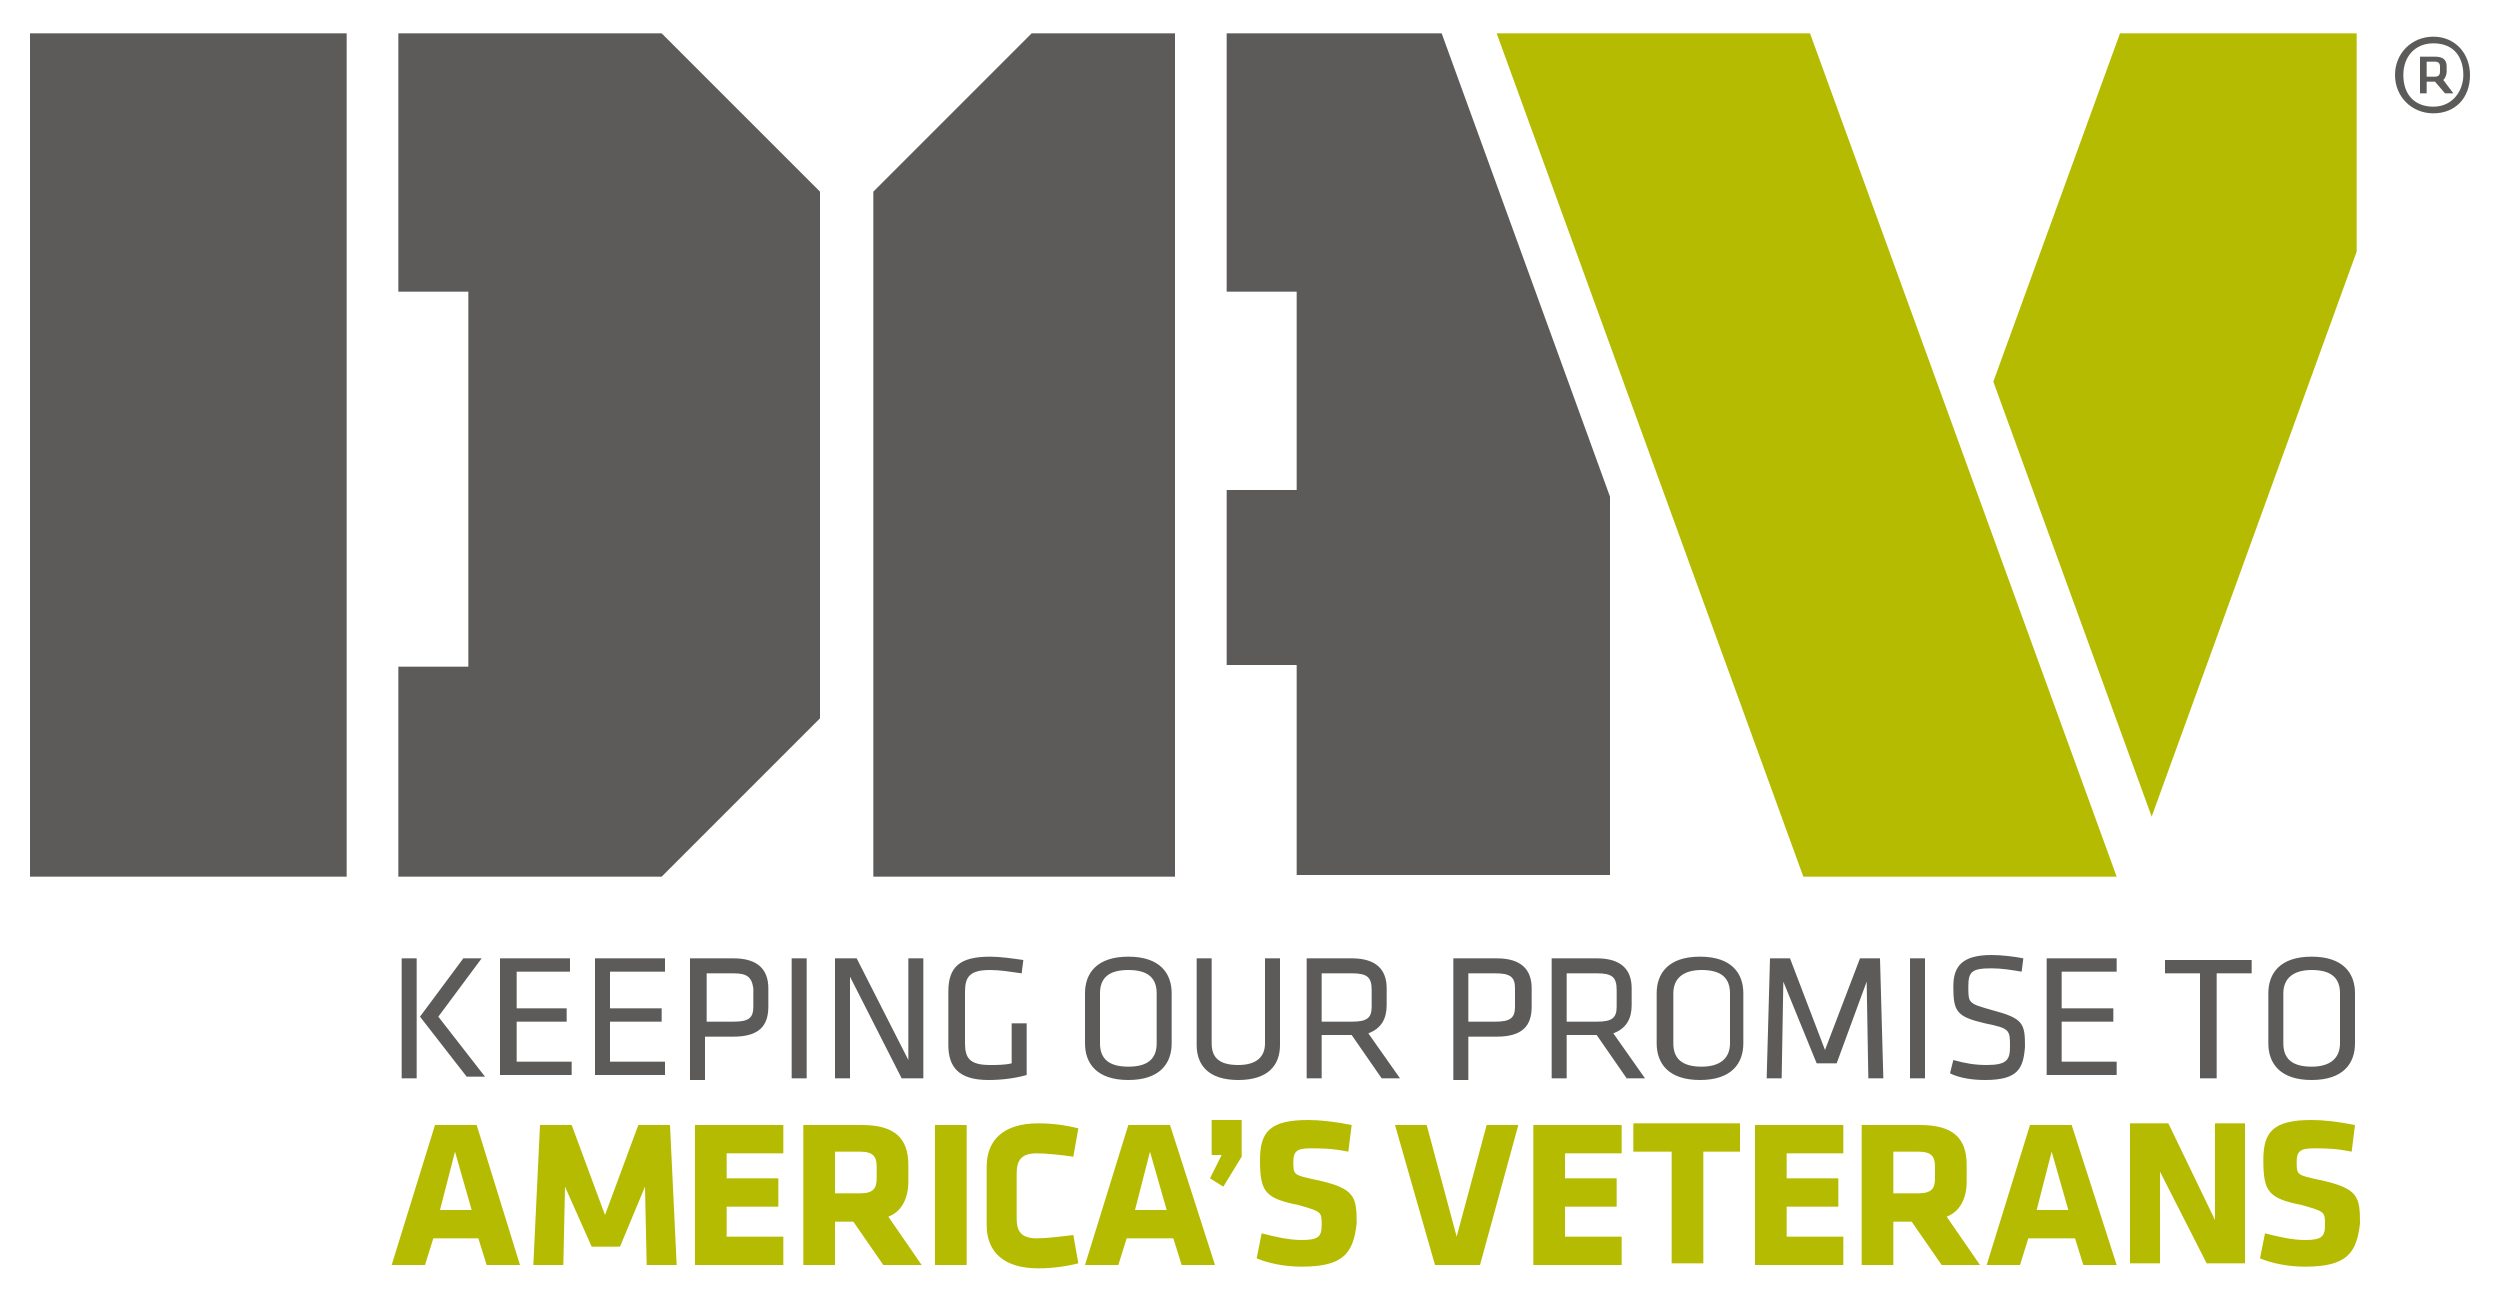 <?xml version="1.0" encoding="utf-8"?>
<!-- Generator: Adobe Illustrator 29.8.2, SVG Export Plug-In . SVG Version: 9.03 Build 0)  -->
<svg version="1.0" id="Keeping_Our_Promise_To__x28_390_bottom_x29__-_FINAL"
	 xmlns="http://www.w3.org/2000/svg" xmlns:xlink="http://www.w3.org/1999/xlink" x="0px" y="0px" viewBox="0 0 150 78"
	 style="enable-background:new 0 0 150 78;" xml:space="preserve">
<style type="text/css">
	.st0{fill:#B5BB00;}
	.st1{fill:#5C5B5A;}
</style>
<path class="st0" d="M31.2,75.9h-2l-0.5-1.6H26l-0.5,1.6h-2l2.6-8.4h2.5L31.2,75.9z M26.4,72.6h1.9l-1-3.5L26.4,72.6z M33.9,71.2
	l-0.1,4.7H32l0.4-8.4h1.9l2,5.4l2-5.4h1.9l0.4,8.4h-1.8l-0.1-4.7l-1.5,3.6h-1.7L33.9,71.2z M41.7,75.9v-8.4H47v1.7h-3.4v1.5h3.1v1.7
	h-3.1v1.8H47v1.7H41.7z M51.2,73.3h-1.1v2.6h-1.9v-8.4h3.5c2,0,2.8,0.8,2.8,2.4v1c0,1-0.4,1.8-1.2,2.1l2,2.9h-2.3L51.2,73.3z
	 M52.6,70c0-0.6-0.2-0.9-1-0.9h-1.5v2.5h1.5c0.8,0,1-0.3,1-0.9V70z M56.1,75.9v-8.4H58v8.4H56.1z M61,73.1c0,0.7,0.2,1.2,1.2,1.2
	c0.6,0,1.4-0.1,2.2-0.2l0.3,1.7c-0.8,0.2-1.6,0.3-2.4,0.3c-2.1,0-3.1-1-3.1-2.6v-3.5c0-1.5,0.9-2.6,3.1-2.6c0.8,0,1.6,0.1,2.4,0.3
	l-0.3,1.7c-0.7-0.1-1.6-0.2-2.2-0.2c-0.9,0-1.2,0.4-1.2,1.2V73.1z M72.9,75.9h-2l-0.5-1.6h-2.8l-0.5,1.6h-2l2.6-8.4h2.5L72.9,75.9z
	 M68.1,72.6H70l-1-3.5L68.1,72.6z M73.4,71.2l-0.8-0.5l0.7-1.4h-0.6v-2.1h1.8v2.2L73.4,71.2z M78.1,76c-1,0-2-0.2-2.7-0.5l0.3-1.5
	c0.8,0.2,1.6,0.4,2.4,0.4c1,0,1.2-0.2,1.2-0.9c0-0.8,0-0.8-1.4-1.2c-2-0.4-2.3-0.8-2.3-2.7c0-1.7,0.6-2.4,2.9-2.4
	c0.7,0,1.6,0.1,2.6,0.3l-0.2,1.6c-1-0.2-1.6-0.2-2.3-0.2c-0.8,0-1,0.2-1,0.8c0,0.8,0,0.8,1.4,1.1c2.3,0.5,2.4,1,2.4,2.6
	C81.2,75.2,80.6,76,78.1,76z M88.8,75.9h-2.7l-2.4-8.4h1.9l1.8,6.7l1.8-6.7h1.9L88.8,75.9z M92,75.9v-8.4h5.3v1.7h-3.4v1.5H97v1.7
	h-3.1v1.8h3.4v1.7H92z M102.2,69.1v6.7h-1.9v-6.7h-2.3v-1.7h6.4v1.7H102.2z M105.3,75.9v-8.4h5.3v1.7h-3.4v1.5h3.1v1.7h-3.1v1.8h3.4
	v1.7H105.3z M114.7,73.3h-1.1v2.6h-1.9v-8.4h3.5c2,0,2.8,0.8,2.8,2.4v1c0,1-0.4,1.8-1.2,2.1l2,2.9h-2.3L114.7,73.3z M116.1,70
	c0-0.6-0.2-0.9-1-0.9h-1.5v2.5h1.5c0.8,0,1-0.3,1-0.9V70z M127,75.9h-2l-0.5-1.6h-2.8l-0.5,1.6h-2l2.6-8.4h2.5L127,75.9z
	 M122.2,72.6h1.9l-1-3.5L122.2,72.6z M129.6,70.3v5.5h-1.8v-8.4h2.3l2.8,5.8v-5.8h1.8v8.4h-2.3L129.6,70.3z M138.3,76
	c-1,0-2-0.2-2.7-0.5l0.3-1.5c0.8,0.2,1.6,0.4,2.4,0.4c1,0,1.2-0.2,1.2-0.9c0-0.8,0-0.8-1.4-1.2c-2-0.4-2.3-0.8-2.3-2.7
	c0-1.7,0.6-2.4,2.9-2.4c0.7,0,1.6,0.1,2.6,0.3l-0.2,1.6c-1-0.2-1.6-0.2-2.3-0.2c-0.8,0-1,0.2-1,0.8c0,0.8,0,0.8,1.4,1.1
	c2.3,0.5,2.4,1,2.4,2.6C141.4,75.2,140.8,76,138.3,76z M108.6,2H89.8l18.4,50.6H127L108.6,2z M141.4,15.1V2h-14.2l-7.6,20.9
	l9.5,26.1L141.4,15.1z"/>
<path class="st1" d="M25,64.7h-0.9v-7.2H25V64.7z M26.3,61l2.8,3.6H28L25.2,61l2.6-3.5h1.1L26.3,61z M30,57.5h4.2v0.8H31v2.2H34v0.8
	H31v2.4h3.3v0.8H30V57.5z M35.7,57.5h4.2v0.8h-3.3v2.2h3.1v0.8h-3.1v2.4h3.3v0.8h-4.2V57.5z M41.4,57.5H44c1.5,0,2.1,0.7,2.1,1.8
	v1.1c0,1.1-0.5,1.8-2.1,1.8h-1.7v2.6h-0.9V57.5z M44,58.4h-1.6v2.9H44c0.9,0,1.2-0.2,1.2-0.9v-1.1C45.1,58.6,44.8,58.4,44,58.4z
	 M48.4,64.7h-0.9v-7.2h0.9V64.7z M51,58.6v6.1h-0.9v-7.2h1.3l3.1,6.1v-6.1h0.9v7.2h-1.3L51,58.6z M57.9,62.6c0,0.9,0.3,1.3,1.5,1.3
	c0.4,0,0.9,0,1.3-0.1v-2.4h0.9v3.1c-0.7,0.2-1.5,0.3-2.3,0.3c-1.8,0-2.4-0.8-2.4-2.1v-3.2c0-1.5,0.7-2.1,2.5-2.1
	c0.6,0,1.3,0.1,2,0.2l-0.1,0.8c-0.7-0.1-1.3-0.2-1.9-0.2c-1.2,0-1.5,0.4-1.5,1.3V62.6z M70.3,62.6c0,1.2-0.7,2.2-2.6,2.2
	c-1.9,0-2.6-1-2.6-2.2v-3c0-1.2,0.7-2.2,2.6-2.2c1.9,0,2.6,1,2.6,2.2V62.6z M66,62.6c0,0.9,0.5,1.4,1.7,1.4s1.7-0.5,1.7-1.4v-3
	c0-0.9-0.5-1.4-1.7-1.4S66,58.7,66,59.6V62.6z M76.8,57.5v5.2c0,1.2-0.7,2.1-2.5,2.1s-2.5-0.9-2.5-2.1v-5.2h0.9v5.1
	c0,0.9,0.5,1.3,1.6,1.3s1.6-0.5,1.6-1.3v-5.1H76.8z M81.1,62.1h-1.8v2.6h-0.9v-7.2h2.7c1.5,0,2.1,0.7,2.1,1.8v1
	c0,0.8-0.3,1.4-1.1,1.7l1.9,2.7h-1.1L81.1,62.1z M81.1,58.4h-1.8v2.9h1.8c0.9,0,1.2-0.2,1.2-0.9v-1C82.3,58.6,82,58.4,81.1,58.4z
	 M87.2,57.5h2.6c1.5,0,2.1,0.7,2.1,1.8v1.1c0,1.1-0.5,1.8-2.1,1.8h-1.7v2.6h-0.9V57.5z M89.7,58.4h-1.6v2.9h1.6
	c0.9,0,1.2-0.2,1.2-0.9v-1.1C90.9,58.6,90.6,58.4,89.7,58.4z M95.8,62.1h-1.8v2.6h-0.9v-7.2h2.7c1.5,0,2.1,0.7,2.1,1.8v1
	c0,0.8-0.3,1.4-1.1,1.7l1.9,2.7h-1.1L95.8,62.1z M95.8,58.4h-1.8v2.9h1.8c0.9,0,1.2-0.2,1.2-0.9v-1C97,58.6,96.7,58.4,95.8,58.4z
	 M104.6,62.6c0,1.2-0.7,2.2-2.6,2.2c-1.9,0-2.6-1-2.6-2.2v-3c0-1.2,0.7-2.2,2.6-2.2c1.9,0,2.6,1,2.6,2.2V62.6z M100.4,62.6
	c0,0.9,0.5,1.4,1.7,1.4c1.1,0,1.7-0.5,1.7-1.4v-3c0-0.9-0.5-1.4-1.7-1.4c-1.1,0-1.7,0.5-1.7,1.4V62.6z M107,58.9l-0.1,5.8H106
	l0.2-7.2h1.2l2.1,5.5l2.1-5.5h1.2l0.2,7.2h-0.9l-0.1-5.8l-1.8,4.9h-1.2L107,58.9z M115.5,64.7h-0.9v-7.2h0.9V64.7z M119.1,64.8
	c-0.7,0-1.5-0.1-2.1-0.4l0.2-0.8c0.7,0.2,1.3,0.3,2,0.3c1.2,0,1.4-0.3,1.4-1.1c0-1,0-1.1-1.5-1.4c-1.7-0.4-1.9-0.7-1.9-2.2
	c0-1.2,0.5-1.9,2.3-1.9c0.6,0,1.4,0.1,1.9,0.2l-0.1,0.8c-0.6-0.1-1.2-0.2-1.8-0.2c-1.2,0-1.4,0.2-1.4,1.1c0,1,0,1,1.4,1.4
	c1.9,0.5,2,0.8,2,2.2C121.4,64.1,121.1,64.8,119.1,64.8z M122.8,57.5h4.2v0.8h-3.3v2.2h3.1v0.8h-3.1v2.4h3.3v0.8h-4.2V57.5z
	 M132,58.4h-2.1v-0.8h5.2v0.8h-2.1v6.3H132V58.4z M141.3,62.6c0,1.2-0.7,2.2-2.6,2.2s-2.6-1-2.6-2.2v-3c0-1.2,0.7-2.2,2.6-2.2
	s2.6,1,2.6,2.2V62.6z M137,62.6c0,0.9,0.5,1.4,1.7,1.4c1.1,0,1.7-0.5,1.7-1.4v-3c0-0.9-0.5-1.4-1.7-1.4c-1.1,0-1.7,0.5-1.7,1.4V62.6
	z M1.8,52.6h19V2h-19V52.6z M23.9,2v15.5h4.2v22.5h-4.2v12.6h15.8l9.5-9.5V11.5L39.7,2H23.9z M61.9,2l-9.5,9.5v41.1h18.1V2H61.9z
	 M73.6,2v15.5h4.2v11.9h-4.2v10.5h4.2v12.6h18.8V29.8L86.5,2H73.6z M146.8,4.3V4c0-0.4-0.2-0.6-0.7-0.6h-0.9v2.2h0.4V4.9h0.5
	l0.6,0.7h0.5l-0.6-0.8C146.7,4.7,146.8,4.5,146.8,4.3z M146.4,4.3c0,0.2-0.1,0.3-0.3,0.3h-0.5V3.7h0.5c0.2,0,0.3,0.1,0.3,0.3V4.3z
	 M146,2.2c-1.3,0-2.3,1-2.3,2.3c0,1.3,1,2.3,2.3,2.3c1.3,0,2.2-0.9,2.2-2.3C148.2,3.2,147.3,2.2,146,2.2z M146,6.4
	c-1.1,0-1.8-0.7-1.8-1.9c0-1.1,0.7-1.9,1.8-1.9c1.3,0,1.8,0.9,1.8,1.9C147.8,5.4,147.2,6.4,146,6.4z"/>
</svg>
